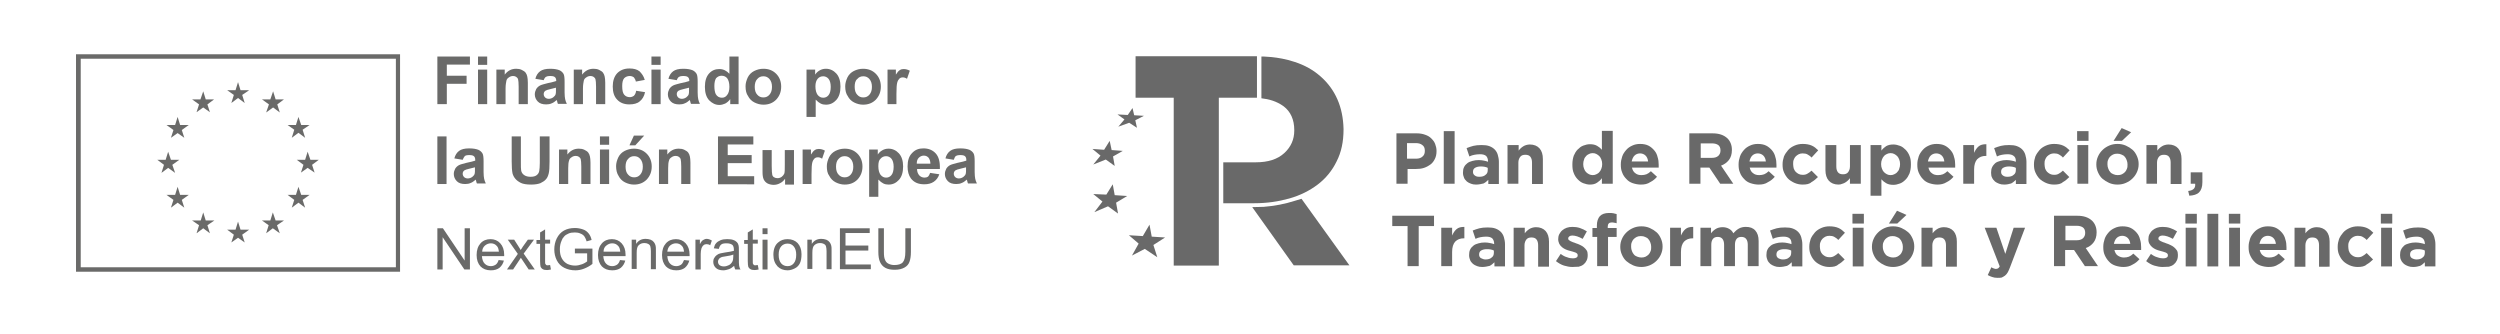 <?xml version="1.0" encoding="utf-8"?>
<!-- Generator: Adobe Illustrator 28.4.1, SVG Export Plug-In . SVG Version: 6.00 Build 0)  -->
<svg version="1.1" id="Capa_1" xmlns="http://www.w3.org/2000/svg" xmlns:xlink="http://www.w3.org/1999/xlink" x="0px" y="0px"
	 viewBox="0 0 898 120" style="enable-background:new 0 0 898 120;" xml:space="preserve">
<style type="text/css">
	.st0{fill:#696969;}
	.st1{fill:#6A6A69;}
</style>
<path class="st0" d="M501.6,47.9h7.4c1.1,0,2.1,0.2,2.9,0.5c0.9,0.3,1.6,0.7,2.2,1.3c0.6,0.6,1.1,1.2,1.4,2c0.3,0.8,0.5,1.6,0.5,2.5
	v0.1c0,1.1-0.2,2-0.6,2.8c-0.4,0.8-0.9,1.5-1.6,2c-0.7,0.5-1.4,0.9-2.3,1.2c-0.9,0.3-1.8,0.4-2.9,0.4h-3V66h-4V47.9z M508.7,57
	c1,0,1.8-0.3,2.3-0.8c0.6-0.5,0.8-1.2,0.8-2v-0.1c0-0.9-0.3-1.6-0.9-2c-0.6-0.5-1.4-0.7-2.4-0.7h-3.1V57H508.7z"/>
<path class="st0" d="M518.6,47.1h3.9V66h-3.9V47.1z"/>
<path class="st0" d="M530.2,66.3c-0.7,0-1.3-0.1-1.8-0.3c-0.6-0.2-1.1-0.5-1.5-0.8c-0.4-0.4-0.8-0.8-1-1.3c-0.2-0.5-0.4-1.1-0.4-1.8
	V62c0-0.8,0.1-1.4,0.4-2c0.3-0.6,0.7-1,1.2-1.4c0.5-0.4,1.1-0.6,1.8-0.8c0.7-0.2,1.4-0.3,2.3-0.3c0.7,0,1.3,0.1,1.8,0.2
	c0.5,0.1,1,0.2,1.5,0.4v-0.2c0-0.8-0.3-1.5-0.7-1.9c-0.5-0.4-1.2-0.6-2.2-0.6c-0.8,0-1.4,0.1-2,0.2c-0.6,0.1-1.2,0.3-1.8,0.6l-1-3
	c0.8-0.3,1.6-0.6,2.4-0.8c0.8-0.2,1.8-0.3,3-0.3c1.1,0,2,0.1,2.8,0.4c0.8,0.3,1.4,0.7,1.9,1.2c0.5,0.5,0.9,1.2,1.1,1.9
	c0.2,0.7,0.4,1.6,0.4,2.5v8h-3.8v-1.5c-0.5,0.5-1.1,1-1.7,1.3C532,66.1,531.2,66.3,530.2,66.3z M531.4,63.5c0.9,0,1.7-0.2,2.2-0.7
	c0.6-0.4,0.8-1,0.8-1.8v-0.7c-0.3-0.2-0.7-0.3-1.2-0.4c-0.4-0.1-0.9-0.1-1.4-0.1c-0.8,0-1.5,0.2-2,0.5c-0.5,0.3-0.7,0.8-0.7,1.4v0.1
	c0,0.5,0.2,0.9,0.6,1.2C530.2,63.4,530.7,63.5,531.4,63.5z"/>
<path class="st0" d="M541.6,52.1h3.9v2c0.2-0.3,0.5-0.6,0.7-0.8c0.3-0.3,0.6-0.5,0.9-0.7c0.3-0.2,0.7-0.4,1.1-0.5
	c0.4-0.1,0.8-0.2,1.3-0.2c1.5,0,2.7,0.5,3.5,1.4c0.8,0.9,1.2,2.2,1.2,3.8v9h-3.9v-7.7c0-0.9-0.2-1.6-0.6-2.1c-0.4-0.5-1-0.7-1.8-0.7
	c-0.8,0-1.4,0.2-1.8,0.7c-0.4,0.5-0.7,1.2-0.7,2.1V66h-3.9V52.1z"/>
<path class="st0" d="M571.1,66.3c-0.8,0-1.6-0.2-2.4-0.5c-0.8-0.3-1.4-0.8-2-1.4c-0.6-0.6-1.1-1.4-1.4-2.2c-0.4-0.9-0.5-1.9-0.5-3.1
	v-0.1c0-1.2,0.2-2.2,0.5-3.1c0.4-0.9,0.8-1.6,1.4-2.2c0.6-0.6,1.2-1.1,2-1.4c0.8-0.3,1.6-0.5,2.4-0.5c1.1,0,1.9,0.2,2.6,0.6
	c0.7,0.4,1.3,0.9,1.7,1.4v-6.8h3.9V66h-3.9v-2c-0.5,0.7-1.1,1.2-1.7,1.6C573,66.1,572.1,66.3,571.1,66.3z M572.1,62.9
	c0.5,0,0.9-0.1,1.3-0.3c0.4-0.2,0.8-0.4,1.1-0.8c0.3-0.3,0.5-0.7,0.7-1.2c0.2-0.5,0.3-1,0.3-1.6v-0.1c0-0.6-0.1-1.1-0.3-1.6
	c-0.2-0.5-0.4-0.9-0.7-1.2c-0.3-0.3-0.7-0.6-1.1-0.8c-0.4-0.2-0.8-0.3-1.3-0.3s-0.9,0.1-1.3,0.3c-0.4,0.2-0.8,0.4-1.1,0.8
	c-0.3,0.3-0.6,0.7-0.7,1.2c-0.2,0.5-0.3,1-0.3,1.6v0.1c0,0.6,0.1,1.1,0.3,1.6c0.2,0.5,0.4,0.9,0.7,1.2c0.3,0.3,0.7,0.6,1.1,0.8
	C571.2,62.8,571.7,62.9,572.1,62.9z"/>
<path class="st0" d="M589.4,66.3c-1,0-2-0.2-2.9-0.5c-0.9-0.3-1.7-0.8-2.3-1.5c-0.6-0.6-1.2-1.4-1.5-2.3c-0.4-0.9-0.5-1.8-0.5-2.9
	v-0.1c0-1,0.2-1.9,0.5-2.8c0.3-0.9,0.8-1.6,1.4-2.3c0.6-0.7,1.3-1.2,2.2-1.6c0.8-0.4,1.8-0.6,2.8-0.6c1.2,0,2.2,0.2,3,0.6
	c0.8,0.4,1.5,1,2.1,1.7c0.6,0.7,1,1.5,1.2,2.4c0.3,0.9,0.4,1.8,0.4,2.8c0,0.2,0,0.3,0,0.5c0,0.2,0,0.4,0,0.5h-9.6
	c0.2,0.9,0.6,1.6,1.2,2c0.6,0.5,1.3,0.7,2.2,0.7c0.7,0,1.2-0.1,1.8-0.3c0.5-0.2,1.1-0.6,1.6-1.1l2.2,2c-0.7,0.8-1.4,1.4-2.4,1.9
	C591.8,66.1,590.7,66.3,589.4,66.3z M592,58c-0.1-0.9-0.4-1.6-0.9-2.1c-0.5-0.5-1.2-0.8-2-0.8c-0.8,0-1.5,0.3-2,0.8
	c-0.5,0.5-0.8,1.2-1,2.1H592z"/>
<path class="st0" d="M606.9,47.9h8.3c2.3,0,4,0.6,5.3,1.8c1,1,1.6,2.4,1.6,4.1v0.1c0,1.5-0.4,2.7-1.1,3.6c-0.7,0.9-1.7,1.6-2.8,2
	l4.4,6.5h-4.7l-3.9-5.8h-0.1h-3.1V66h-4V47.9z M614.9,56.7c1,0,1.7-0.2,2.3-0.7c0.5-0.5,0.8-1.1,0.8-1.9v-0.1c0-0.9-0.3-1.5-0.8-1.9
	c-0.6-0.4-1.3-0.6-2.3-0.6h-4v5.2H614.9z"/>
<path class="st0" d="M631.7,66.3c-1,0-2-0.2-2.9-0.5c-0.9-0.3-1.7-0.8-2.3-1.5c-0.6-0.6-1.2-1.4-1.5-2.3c-0.4-0.9-0.5-1.8-0.5-2.9
	v-0.1c0-1,0.2-1.9,0.5-2.8c0.3-0.9,0.8-1.6,1.4-2.3c0.6-0.7,1.3-1.2,2.2-1.6c0.8-0.4,1.8-0.6,2.8-0.6c1.2,0,2.2,0.2,3,0.6
	c0.8,0.4,1.5,1,2.1,1.7c0.6,0.7,1,1.5,1.2,2.4c0.3,0.9,0.4,1.8,0.4,2.8c0,0.2,0,0.3,0,0.5c0,0.2,0,0.4,0,0.5h-9.6
	c0.2,0.9,0.6,1.6,1.2,2c0.6,0.5,1.3,0.7,2.2,0.7c0.7,0,1.2-0.1,1.8-0.3c0.5-0.2,1.1-0.6,1.6-1.1l2.2,2c-0.7,0.8-1.4,1.4-2.4,1.9
	C634.1,66.1,633,66.3,631.7,66.3z M634.3,58c-0.1-0.9-0.4-1.6-0.9-2.1c-0.5-0.5-1.2-0.8-2-0.8c-0.8,0-1.5,0.3-2,0.8
	c-0.5,0.5-0.8,1.2-1,2.1H634.3z"/>
<path class="st0" d="M647.5,66.3c-1,0-2-0.2-2.9-0.6c-0.9-0.4-1.7-0.9-2.3-1.5c-0.6-0.6-1.1-1.4-1.5-2.3c-0.4-0.9-0.5-1.8-0.5-2.8
	v-0.1c0-1,0.2-1.9,0.5-2.8c0.4-0.9,0.9-1.6,1.5-2.3c0.6-0.7,1.4-1.2,2.3-1.6c0.9-0.4,1.9-0.6,2.9-0.6c1.3,0,2.4,0.2,3.3,0.6
	c0.9,0.4,1.6,1,2.3,1.7l-2.4,2.6c-0.4-0.5-0.9-0.8-1.4-1.1c-0.5-0.3-1.1-0.4-1.8-0.4c-0.5,0-1,0.1-1.4,0.3c-0.4,0.2-0.8,0.5-1.1,0.8
	c-0.3,0.3-0.5,0.7-0.7,1.2c-0.2,0.5-0.2,0.9-0.2,1.5v0.1c0,0.5,0.1,1,0.2,1.5c0.2,0.5,0.4,0.9,0.7,1.2c0.3,0.3,0.7,0.6,1.1,0.8
	c0.4,0.2,0.9,0.3,1.4,0.3c0.7,0,1.2-0.1,1.7-0.4c0.5-0.3,1-0.6,1.5-1.1l2.3,2.3c-0.7,0.7-1.4,1.3-2.3,1.8
	C650,66.1,648.9,66.3,647.5,66.3z"/>
<path class="st0" d="M660.4,66.3c-1.5,0-2.7-0.5-3.5-1.4c-0.8-0.9-1.2-2.2-1.2-3.8v-9h3.9v7.7c0,0.9,0.2,1.6,0.6,2.1
	c0.4,0.5,1,0.7,1.8,0.7c0.8,0,1.4-0.2,1.8-0.7s0.7-1.2,0.7-2.1v-7.7h3.9V66h-3.9v-2c-0.2,0.3-0.5,0.6-0.7,0.8
	c-0.3,0.3-0.6,0.5-0.9,0.7c-0.3,0.2-0.7,0.4-1.1,0.5C661.3,66.2,660.9,66.3,660.4,66.3z"/>
<path class="st0" d="M671.9,52.1h3.9v2c0.5-0.7,1.1-1.2,1.7-1.6c0.7-0.4,1.5-0.6,2.6-0.6c0.8,0,1.6,0.2,2.4,0.5
	c0.8,0.3,1.4,0.8,2,1.4c0.6,0.6,1.1,1.4,1.4,2.2c0.4,0.9,0.5,1.9,0.5,3.1v0.1c0,1.2-0.2,2.2-0.5,3.1c-0.4,0.9-0.8,1.6-1.4,2.2
	c-0.6,0.6-1.2,1.1-2,1.4c-0.8,0.3-1.6,0.5-2.4,0.5c-1.1,0-1.9-0.2-2.6-0.6c-0.7-0.4-1.3-0.9-1.7-1.4v5.9h-3.9V52.1z M679.1,62.9
	c0.5,0,0.9-0.1,1.3-0.3c0.4-0.2,0.8-0.4,1.1-0.8c0.3-0.3,0.6-0.7,0.7-1.2c0.2-0.5,0.3-1,0.3-1.6v-0.1c0-0.6-0.1-1.1-0.3-1.6
	c-0.2-0.5-0.4-0.9-0.7-1.2c-0.3-0.3-0.7-0.6-1.1-0.8c-0.4-0.2-0.8-0.3-1.3-0.3c-0.5,0-0.9,0.1-1.3,0.3c-0.4,0.2-0.8,0.4-1.1,0.8
	c-0.3,0.3-0.5,0.7-0.7,1.2c-0.2,0.5-0.3,1-0.3,1.6v0.1c0,0.6,0.1,1.1,0.3,1.6c0.2,0.5,0.4,0.9,0.7,1.2s0.7,0.6,1.1,0.8
	C678.2,62.8,678.6,62.9,679.1,62.9z"/>
<path class="st0" d="M695.9,66.3c-1,0-2-0.2-2.9-0.5c-0.9-0.3-1.7-0.8-2.3-1.5c-0.6-0.6-1.1-1.4-1.5-2.3c-0.4-0.9-0.5-1.8-0.5-2.9
	v-0.1c0-1,0.2-1.9,0.5-2.8c0.3-0.9,0.8-1.6,1.4-2.3c0.6-0.7,1.3-1.2,2.2-1.6c0.8-0.4,1.8-0.6,2.8-0.6c1.2,0,2.2,0.2,3,0.6
	c0.8,0.4,1.5,1,2.1,1.7c0.6,0.7,1,1.5,1.2,2.4c0.3,0.9,0.4,1.8,0.4,2.8c0,0.2,0,0.3,0,0.5c0,0.2,0,0.4,0,0.5h-9.6
	c0.2,0.9,0.6,1.6,1.2,2c0.6,0.5,1.3,0.7,2.2,0.7c0.7,0,1.2-0.1,1.8-0.3c0.5-0.2,1.1-0.6,1.6-1.1l2.2,2c-0.7,0.8-1.4,1.4-2.4,1.9
	C698.2,66.1,697.1,66.3,695.9,66.3z M698.4,58c-0.1-0.9-0.4-1.6-0.9-2.1c-0.5-0.5-1.2-0.8-2-0.8c-0.8,0-1.5,0.3-2,0.8
	c-0.5,0.5-0.8,1.2-1,2.1H698.4z"/>
<path class="st0" d="M705.2,52.1h3.9v2.8c0.4-0.9,0.9-1.7,1.6-2.3c0.7-0.6,1.6-0.8,2.8-0.8V56h-0.2c-1.3,0-2.3,0.4-3.1,1.2
	c-0.7,0.8-1.1,2-1.1,3.7V66h-3.9V52.1z"/>
<path class="st0" d="M719.9,66.3c-0.7,0-1.3-0.1-1.8-0.3c-0.6-0.2-1.1-0.5-1.5-0.8c-0.4-0.4-0.8-0.8-1-1.3c-0.3-0.5-0.4-1.1-0.4-1.8
	V62c0-0.8,0.1-1.4,0.4-2c0.3-0.6,0.7-1,1.1-1.4c0.5-0.4,1.1-0.6,1.8-0.8c0.7-0.2,1.4-0.3,2.3-0.3c0.7,0,1.3,0.1,1.8,0.2
	c0.5,0.1,1,0.2,1.5,0.4v-0.2c0-0.8-0.2-1.5-0.8-1.9c-0.5-0.4-1.2-0.6-2.2-0.6c-0.8,0-1.4,0.1-2,0.2c-0.6,0.1-1.2,0.3-1.8,0.6l-1-3
	c0.8-0.3,1.6-0.6,2.4-0.8c0.8-0.2,1.8-0.3,3-0.3c1.1,0,2,0.1,2.8,0.4c0.8,0.3,1.4,0.7,1.9,1.2c0.5,0.5,0.9,1.2,1.1,1.9
	c0.2,0.7,0.4,1.6,0.4,2.5v8h-3.8v-1.5c-0.5,0.5-1.1,1-1.7,1.3C721.7,66.1,720.9,66.3,719.9,66.3z M721.1,63.5c0.9,0,1.7-0.2,2.2-0.7
	c0.6-0.4,0.8-1,0.8-1.8v-0.7c-0.3-0.2-0.7-0.3-1.2-0.4c-0.4-0.1-0.9-0.1-1.4-0.1c-0.8,0-1.5,0.2-2,0.5c-0.5,0.3-0.7,0.8-0.7,1.4v0.1
	c0,0.5,0.2,0.9,0.6,1.2C719.9,63.4,720.4,63.5,721.1,63.5z"/>
<path class="st0" d="M737.8,66.3c-1,0-2-0.2-2.9-0.6c-0.9-0.4-1.7-0.9-2.3-1.5c-0.6-0.6-1.1-1.4-1.5-2.3c-0.4-0.9-0.5-1.8-0.5-2.8
	v-0.1c0-1,0.2-1.9,0.5-2.8c0.4-0.9,0.9-1.6,1.5-2.3c0.6-0.7,1.4-1.2,2.3-1.6c0.9-0.4,1.9-0.6,2.9-0.6c1.3,0,2.4,0.2,3.3,0.6
	c0.9,0.4,1.6,1,2.3,1.7l-2.4,2.6c-0.4-0.5-0.9-0.8-1.4-1.1c-0.5-0.3-1.1-0.4-1.8-0.4c-0.5,0-1,0.1-1.4,0.3c-0.4,0.2-0.8,0.5-1.1,0.8
	c-0.3,0.3-0.5,0.7-0.7,1.2c-0.2,0.5-0.2,0.9-0.2,1.5v0.1c0,0.5,0.1,1,0.2,1.5c0.2,0.5,0.4,0.9,0.7,1.2c0.3,0.3,0.7,0.6,1.1,0.8
	c0.4,0.2,0.9,0.3,1.4,0.3c0.7,0,1.2-0.1,1.7-0.4c0.5-0.3,1-0.6,1.5-1.1l2.3,2.3c-0.7,0.7-1.4,1.3-2.3,1.8
	C740.3,66.1,739.2,66.3,737.8,66.3z"/>
<path class="st0" d="M746.1,47.1h4.1v3.5h-4.1V47.1z M746.2,52.1h3.9V66h-3.9V52.1z"/>
<path class="st0" d="M760.6,66.3c-1.1,0-2.1-0.2-3-0.6c-0.9-0.4-1.7-0.9-2.4-1.5c-0.7-0.6-1.2-1.4-1.6-2.3c-0.4-0.9-0.6-1.8-0.6-2.8
	v-0.1c0-1,0.2-1.9,0.6-2.8c0.4-0.9,0.9-1.6,1.6-2.3c0.7-0.7,1.5-1.2,2.4-1.6c0.9-0.4,1.9-0.6,3-0.6c1.1,0,2.1,0.2,3,0.6
	c0.9,0.4,1.7,0.9,2.4,1.5c0.7,0.6,1.2,1.4,1.6,2.3c0.4,0.9,0.6,1.8,0.6,2.8v0.1c0,1-0.2,1.9-0.6,2.8c-0.4,0.9-0.9,1.6-1.6,2.3
	c-0.7,0.7-1.5,1.2-2.4,1.6C762.7,66.1,761.7,66.3,760.6,66.3z M760.7,62.9c0.6,0,1.1-0.1,1.5-0.3c0.4-0.2,0.8-0.5,1.1-0.8
	c0.3-0.3,0.5-0.7,0.7-1.2c0.2-0.5,0.2-0.9,0.2-1.5v-0.1c0-0.5-0.1-1-0.3-1.5c-0.2-0.5-0.4-0.9-0.7-1.2c-0.3-0.4-0.7-0.6-1.2-0.8
	c-0.4-0.2-0.9-0.3-1.5-0.3c-0.6,0-1.1,0.1-1.5,0.3c-0.4,0.2-0.8,0.5-1.1,0.8c-0.3,0.3-0.5,0.7-0.7,1.2c-0.2,0.5-0.2,0.9-0.2,1.5v0.1
	c0,0.5,0.1,1,0.3,1.5c0.2,0.5,0.4,0.9,0.7,1.2c0.3,0.4,0.7,0.6,1.2,0.8C759.6,62.8,760.1,62.9,760.7,62.9z M762.1,46l3.4,1.5
	l-3.3,3.1h-3L762.1,46z"/>
<path class="st0" d="M771,52.1h3.9v2c0.2-0.3,0.5-0.6,0.7-0.8c0.3-0.3,0.6-0.5,0.9-0.7c0.3-0.2,0.7-0.4,1.1-0.5
	c0.4-0.1,0.8-0.2,1.3-0.2c1.5,0,2.7,0.5,3.5,1.4c0.8,0.9,1.2,2.2,1.2,3.8v9h-3.9v-7.7c0-0.9-0.2-1.6-0.6-2.1c-0.4-0.5-1-0.7-1.8-0.7
	c-0.8,0-1.4,0.2-1.8,0.7c-0.4,0.5-0.7,1.2-0.7,2.1V66H771V52.1z"/>
<path class="st0" d="M786,68.6c1.8-0.2,2.7-1,2.5-2.6h-1.6v-4.1h4.2v3.5c0,1.7-0.4,2.9-1.2,3.7c-0.8,0.8-2,1.1-3.5,1.2L786,68.6z"/>
<path class="st0" d="M505.6,81.2h-5.5v-3.7h15v3.7h-5.5v14.4h-4V81.2z"/>
<path class="st0" d="M517.7,81.8h3.9v2.8c0.4-0.9,0.9-1.7,1.6-2.3c0.7-0.6,1.6-0.8,2.8-0.8v4.1h-0.2c-1.3,0-2.3,0.4-3.1,1.2
	c-0.7,0.8-1.1,2-1.1,3.7v5.1h-3.9V81.8z"/>
<path class="st0" d="M532.4,95.9c-0.7,0-1.3-0.1-1.8-0.3c-0.6-0.2-1.1-0.5-1.5-0.8c-0.4-0.4-0.8-0.8-1-1.3c-0.2-0.5-0.4-1.1-0.4-1.8
	v-0.1c0-0.8,0.1-1.4,0.4-2c0.3-0.6,0.7-1,1.2-1.4c0.5-0.4,1.1-0.6,1.8-0.8c0.7-0.2,1.4-0.3,2.3-0.3c0.7,0,1.3,0.1,1.8,0.2
	c0.5,0.1,1,0.2,1.5,0.4v-0.2c0-0.8-0.3-1.5-0.7-1.9c-0.5-0.4-1.2-0.6-2.2-0.6c-0.8,0-1.4,0.1-2,0.2c-0.6,0.1-1.2,0.3-1.8,0.6l-1-3
	c0.8-0.3,1.6-0.6,2.4-0.8c0.8-0.2,1.8-0.3,3-0.3c1.1,0,2,0.1,2.8,0.4c0.8,0.3,1.4,0.7,1.9,1.2c0.5,0.5,0.9,1.2,1.1,1.9
	c0.2,0.7,0.4,1.6,0.4,2.5v8h-3.8v-1.5c-0.5,0.5-1.1,1-1.7,1.3C534.2,95.7,533.4,95.9,532.4,95.9z M533.6,93.2c0.9,0,1.7-0.2,2.2-0.7
	c0.6-0.4,0.8-1,0.8-1.8V90c-0.3-0.2-0.7-0.3-1.2-0.4c-0.4-0.1-0.9-0.1-1.4-0.1c-0.8,0-1.5,0.2-2,0.5c-0.5,0.3-0.7,0.8-0.7,1.4v0.1
	c0,0.5,0.2,0.9,0.6,1.2C532.5,93,533,93.2,533.6,93.2z"/>
<path class="st0" d="M543.8,81.8h3.9v2c0.2-0.3,0.5-0.6,0.7-0.8c0.3-0.3,0.6-0.5,0.9-0.7c0.3-0.2,0.7-0.4,1.1-0.5
	c0.4-0.1,0.8-0.2,1.3-0.2c1.5,0,2.7,0.5,3.5,1.4c0.8,0.9,1.2,2.2,1.2,3.8v9h-3.9v-7.7c0-0.9-0.2-1.6-0.6-2.1c-0.4-0.5-1-0.7-1.8-0.7
	c-0.8,0-1.4,0.2-1.8,0.7c-0.4,0.5-0.7,1.2-0.7,2.1v7.7h-3.9V81.8z"/>
<path class="st0" d="M564.8,95.9c-1,0-2-0.2-3-0.5c-1-0.3-2-0.9-2.9-1.6l1.7-2.6c0.8,0.6,1.5,1,2.3,1.2c0.7,0.3,1.5,0.4,2.1,0.4
	c0.6,0,1-0.1,1.3-0.3c0.3-0.2,0.4-0.4,0.4-0.8v-0.1c0-0.2-0.1-0.4-0.2-0.5c-0.2-0.2-0.4-0.3-0.6-0.4c-0.3-0.1-0.6-0.2-0.9-0.3
	c-0.3-0.1-0.7-0.2-1.1-0.3c-0.5-0.1-1-0.3-1.5-0.5c-0.5-0.2-0.9-0.5-1.3-0.8c-0.4-0.3-0.7-0.7-1-1.2c-0.2-0.5-0.4-1-0.4-1.7V86
	c0-0.7,0.1-1.3,0.4-1.9c0.3-0.5,0.6-1,1.1-1.4c0.5-0.4,1-0.7,1.6-0.9c0.6-0.2,1.3-0.3,2-0.3c0.9,0,1.8,0.1,2.7,0.4
	c0.9,0.3,1.7,0.7,2.5,1.2l-1.5,2.7c-0.7-0.4-1.4-0.7-2-0.9c-0.7-0.2-1.2-0.3-1.7-0.3c-0.5,0-0.8,0.1-1.1,0.3
	c-0.2,0.2-0.4,0.4-0.4,0.7v0.1c0,0.2,0.1,0.4,0.2,0.5c0.2,0.1,0.4,0.3,0.6,0.4c0.3,0.1,0.6,0.3,0.9,0.4c0.3,0.1,0.7,0.2,1.1,0.4
	c0.5,0.2,1,0.3,1.5,0.6c0.5,0.2,0.9,0.5,1.3,0.8c0.4,0.3,0.7,0.7,1,1.1c0.3,0.4,0.4,1,0.4,1.6v0.1c0,0.8-0.1,1.4-0.4,2
	c-0.3,0.6-0.6,1-1.1,1.4c-0.5,0.4-1,0.6-1.7,0.8C566.2,95.8,565.5,95.9,564.8,95.9z"/>
<path class="st0" d="M573.6,85.1h-1.6v-3.2h1.6V81c0-1.5,0.4-2.6,1.1-3.4c0.7-0.7,1.8-1.1,3.2-1.1c0.6,0,1.2,0,1.6,0.1
	c0.4,0.1,0.8,0.2,1.2,0.3v3.3c-0.3-0.1-0.6-0.2-0.9-0.2c-0.3-0.1-0.6-0.1-0.9-0.1c-0.9,0-1.4,0.5-1.4,1.5v0.5h3.2v3.2h-3.1v10.5
	h-3.9V85.1z"/>
<path class="st0" d="M589.6,95.9c-1.1,0-2.1-0.2-3-0.6c-0.9-0.4-1.7-0.9-2.4-1.5c-0.7-0.6-1.2-1.4-1.6-2.3c-0.4-0.9-0.6-1.8-0.6-2.8
	v-0.1c0-1,0.2-1.9,0.6-2.8c0.4-0.9,0.9-1.6,1.6-2.3c0.7-0.7,1.5-1.2,2.4-1.6c0.9-0.4,1.9-0.6,3-0.6c1.1,0,2.1,0.2,3,0.6
	c0.9,0.4,1.7,0.9,2.4,1.5c0.7,0.6,1.2,1.4,1.6,2.3c0.4,0.9,0.6,1.8,0.6,2.8v0.1c0,1-0.2,1.9-0.6,2.8c-0.4,0.9-0.9,1.6-1.6,2.3
	c-0.7,0.7-1.5,1.2-2.4,1.6C591.6,95.7,590.6,95.9,589.6,95.9z M589.6,92.5c0.6,0,1.1-0.1,1.5-0.3c0.4-0.2,0.8-0.5,1.1-0.8
	c0.3-0.3,0.5-0.7,0.7-1.2c0.2-0.5,0.2-0.9,0.2-1.5v-0.1c0-0.5-0.1-1-0.3-1.5c-0.2-0.5-0.4-0.9-0.7-1.2c-0.3-0.4-0.7-0.6-1.2-0.8
	c-0.4-0.2-0.9-0.3-1.5-0.3c-0.6,0-1.1,0.1-1.5,0.3c-0.4,0.2-0.8,0.5-1.1,0.8c-0.3,0.3-0.5,0.7-0.7,1.2c-0.2,0.5-0.2,0.9-0.2,1.5v0.1
	c0,0.5,0.1,1,0.3,1.5c0.2,0.5,0.4,0.9,0.7,1.2c0.3,0.4,0.7,0.6,1.2,0.8C588.6,92.4,589.1,92.5,589.6,92.5z"/>
<path class="st0" d="M599.9,81.8h3.9v2.8c0.4-0.9,0.9-1.7,1.6-2.3c0.7-0.6,1.6-0.8,2.8-0.8v4.1h-0.2c-1.3,0-2.3,0.4-3.1,1.2
	c-0.7,0.8-1.1,2-1.1,3.7v5.1h-3.9V81.8z"/>
<path class="st0" d="M610.7,81.8h3.9v2c0.2-0.3,0.5-0.6,0.7-0.8c0.3-0.3,0.6-0.5,0.9-0.7c0.3-0.2,0.7-0.4,1.1-0.5
	c0.4-0.1,0.9-0.2,1.4-0.2c0.9,0,1.7,0.2,2.4,0.6c0.7,0.4,1.2,0.9,1.5,1.6c0.6-0.7,1.3-1.3,2-1.7c0.7-0.4,1.6-0.6,2.5-0.6
	c1.5,0,2.6,0.4,3.4,1.3c0.8,0.9,1.2,2.1,1.2,3.8v9h-3.9v-7.7c0-0.9-0.2-1.6-0.6-2.1c-0.4-0.5-1-0.7-1.7-0.7c-0.7,0-1.3,0.2-1.7,0.7
	c-0.4,0.5-0.6,1.2-0.6,2.1v7.7h-3.9v-7.7c0-0.9-0.2-1.6-0.6-2.1c-0.4-0.5-1-0.7-1.7-0.7c-0.7,0-1.3,0.2-1.7,0.7
	c-0.4,0.5-0.6,1.2-0.6,2.1v7.7h-3.9V81.8z"/>
<path class="st0" d="M639.2,95.9c-0.7,0-1.3-0.1-1.8-0.3c-0.6-0.2-1.1-0.5-1.5-0.8c-0.4-0.4-0.8-0.8-1-1.3c-0.2-0.5-0.4-1.1-0.4-1.8
	v-0.1c0-0.8,0.1-1.4,0.4-2c0.3-0.6,0.7-1,1.2-1.4c0.5-0.4,1.1-0.6,1.8-0.8c0.7-0.2,1.4-0.3,2.3-0.3c0.7,0,1.3,0.1,1.8,0.2
	c0.5,0.1,1,0.2,1.5,0.4v-0.2c0-0.8-0.2-1.5-0.7-1.9c-0.5-0.4-1.2-0.6-2.2-0.6c-0.8,0-1.4,0.1-2,0.2c-0.6,0.1-1.2,0.3-1.8,0.6l-1-3
	c0.8-0.3,1.6-0.6,2.4-0.8c0.8-0.2,1.8-0.3,3-0.3c1.1,0,2,0.1,2.8,0.4c0.8,0.3,1.4,0.7,1.9,1.2c0.5,0.5,0.9,1.2,1.1,1.9
	c0.2,0.7,0.4,1.6,0.4,2.5v8h-3.8v-1.5c-0.5,0.5-1.1,1-1.7,1.3C641,95.7,640.2,95.9,639.2,95.9z M640.4,93.2c0.9,0,1.7-0.2,2.2-0.7
	c0.6-0.4,0.8-1,0.8-1.8V90c-0.3-0.2-0.7-0.3-1.2-0.4c-0.4-0.1-0.9-0.1-1.4-0.1c-0.8,0-1.5,0.2-2,0.5c-0.5,0.3-0.7,0.8-0.7,1.4v0.1
	c0,0.5,0.2,0.9,0.6,1.2C639.2,93,639.8,93.2,640.4,93.2z"/>
<path class="st0" d="M657.1,95.9c-1,0-2-0.2-2.9-0.6c-0.9-0.4-1.7-0.9-2.3-1.5c-0.6-0.6-1.1-1.4-1.5-2.3c-0.4-0.9-0.5-1.8-0.5-2.8
	v-0.1c0-1,0.2-1.9,0.5-2.8c0.4-0.9,0.9-1.6,1.5-2.3c0.6-0.7,1.4-1.2,2.3-1.6c0.9-0.4,1.9-0.6,2.9-0.6c1.3,0,2.4,0.2,3.3,0.6
	c0.9,0.4,1.6,1,2.3,1.7l-2.4,2.6c-0.4-0.5-0.9-0.8-1.4-1.1c-0.5-0.3-1.1-0.4-1.8-0.4c-0.5,0-1,0.1-1.4,0.3c-0.4,0.2-0.8,0.5-1.1,0.8
	c-0.3,0.3-0.5,0.7-0.7,1.2c-0.2,0.5-0.2,0.9-0.2,1.5v0.1c0,0.5,0.1,1,0.2,1.5c0.2,0.5,0.4,0.9,0.7,1.2c0.3,0.3,0.7,0.6,1.1,0.8
	c0.4,0.2,0.9,0.3,1.4,0.3c0.7,0,1.2-0.1,1.7-0.4c0.5-0.3,1-0.6,1.5-1.1l2.3,2.3c-0.7,0.7-1.4,1.3-2.3,1.8
	C659.6,95.7,658.5,95.9,657.1,95.9z"/>
<path class="st0" d="M665.4,76.8h4.1v3.5h-4.1V76.8z M665.5,81.8h3.9v13.9h-3.9V81.8z"/>
<path class="st0" d="M680,95.9c-1.1,0-2.1-0.2-3-0.6c-0.9-0.4-1.7-0.9-2.4-1.5c-0.7-0.6-1.2-1.4-1.6-2.3c-0.4-0.9-0.6-1.8-0.6-2.8
	v-0.1c0-1,0.2-1.9,0.6-2.8c0.4-0.9,0.9-1.6,1.6-2.3c0.7-0.7,1.5-1.2,2.4-1.6c0.9-0.4,1.9-0.6,3-0.6c1.1,0,2.1,0.2,3,0.6
	c0.9,0.4,1.7,0.9,2.4,1.5c0.7,0.6,1.2,1.4,1.6,2.3c0.4,0.9,0.6,1.8,0.6,2.8v0.1c0,1-0.2,1.9-0.6,2.8c-0.4,0.9-0.9,1.6-1.6,2.3
	c-0.7,0.7-1.5,1.2-2.4,1.6C682,95.7,681,95.9,680,95.9z M680,92.5c0.6,0,1.1-0.1,1.5-0.3c0.4-0.2,0.8-0.5,1.1-0.8
	c0.3-0.3,0.5-0.7,0.7-1.2c0.2-0.5,0.2-0.9,0.2-1.5v-0.1c0-0.5-0.1-1-0.3-1.5c-0.2-0.5-0.4-0.9-0.7-1.2c-0.3-0.4-0.7-0.6-1.2-0.8
	c-0.4-0.2-0.9-0.3-1.5-0.3c-0.6,0-1.1,0.1-1.5,0.3c-0.4,0.2-0.8,0.5-1.1,0.8c-0.3,0.3-0.5,0.7-0.7,1.2c-0.2,0.5-0.2,0.9-0.2,1.5v0.1
	c0,0.5,0.1,1,0.3,1.5c0.2,0.5,0.4,0.9,0.7,1.2c0.3,0.4,0.7,0.6,1.2,0.8C679,92.4,679.5,92.5,680,92.5z M681.4,75.7l3.4,1.5l-3.3,3.1
	h-3L681.4,75.7z"/>
<path class="st0" d="M690.3,81.8h3.9v2c0.2-0.3,0.5-0.6,0.7-0.8c0.3-0.3,0.6-0.5,0.9-0.7c0.3-0.2,0.7-0.4,1.1-0.5
	c0.4-0.1,0.8-0.2,1.3-0.2c1.5,0,2.7,0.5,3.5,1.4s1.2,2.2,1.2,3.8v9h-3.9v-7.7c0-0.9-0.2-1.6-0.6-2.1c-0.4-0.5-1-0.7-1.8-0.7
	c-0.8,0-1.4,0.2-1.8,0.7c-0.4,0.5-0.7,1.2-0.7,2.1v7.7h-3.9V81.8z"/>
<path class="st0" d="M717.5,99.8c-0.7,0-1.4-0.1-1.9-0.3c-0.6-0.2-1.1-0.4-1.6-0.7l1.3-2.8c0.3,0.2,0.5,0.3,0.8,0.4
	c0.3,0.1,0.6,0.2,0.8,0.2c0.3,0,0.6-0.1,0.8-0.2c0.2-0.1,0.4-0.4,0.6-0.7l-5.4-13.9h4.2l3.2,9.4l3-9.4h4.1L722,96
	c-0.3,0.7-0.5,1.3-0.8,1.8c-0.3,0.5-0.6,0.9-1,1.2c-0.4,0.3-0.8,0.5-1.2,0.7C718.6,99.8,718.1,99.8,717.5,99.8z"/>
<path class="st0" d="M737.9,77.5h8.3c2.3,0,4,0.6,5.3,1.8c1,1,1.6,2.4,1.6,4.1v0.1c0,1.5-0.4,2.7-1.1,3.6c-0.7,0.9-1.6,1.6-2.8,2
	l4.4,6.5h-4.7l-3.9-5.8h-0.1h-3.1v5.8h-4V77.5z M745.9,86.3c1,0,1.7-0.2,2.3-0.7c0.5-0.5,0.8-1.1,0.8-1.9v-0.1
	c0-0.9-0.3-1.5-0.8-1.9c-0.6-0.4-1.3-0.6-2.3-0.6h-4v5.2H745.9z"/>
<path class="st0" d="M762.7,95.9c-1,0-2-0.2-2.9-0.5c-0.9-0.3-1.7-0.8-2.3-1.5c-0.6-0.6-1.1-1.4-1.5-2.3c-0.4-0.9-0.5-1.8-0.5-2.9
	v-0.1c0-1,0.2-1.9,0.5-2.8c0.3-0.9,0.8-1.6,1.4-2.3c0.6-0.7,1.3-1.2,2.2-1.6c0.8-0.4,1.8-0.6,2.8-0.6c1.2,0,2.2,0.2,3,0.6
	c0.8,0.4,1.5,1,2.1,1.7c0.6,0.7,1,1.5,1.2,2.4c0.3,0.9,0.4,1.8,0.4,2.8c0,0.2,0,0.3,0,0.5c0,0.2,0,0.4,0,0.5h-9.6
	c0.2,0.9,0.6,1.6,1.2,2s1.3,0.7,2.2,0.7c0.7,0,1.2-0.1,1.8-0.3c0.5-0.2,1.1-0.6,1.6-1.1l2.2,2c-0.7,0.8-1.4,1.4-2.4,1.9
	C765,95.7,763.9,95.9,762.7,95.9z M765.2,87.6c-0.1-0.9-0.4-1.6-0.9-2.1c-0.5-0.5-1.2-0.8-2-0.8c-0.8,0-1.5,0.3-2,0.8
	c-0.5,0.5-0.8,1.2-1,2.1H765.2z"/>
<path class="st0" d="M776.8,95.9c-1,0-2-0.2-3-0.5c-1-0.3-2-0.9-2.9-1.6l1.7-2.6c0.8,0.6,1.5,1,2.3,1.2c0.8,0.3,1.5,0.4,2.1,0.4
	c0.6,0,1-0.1,1.3-0.3c0.3-0.2,0.4-0.4,0.4-0.8v-0.1c0-0.2-0.1-0.4-0.2-0.5c-0.2-0.2-0.4-0.3-0.6-0.4c-0.3-0.1-0.6-0.2-0.9-0.3
	c-0.3-0.1-0.7-0.2-1.1-0.3c-0.5-0.1-1-0.3-1.5-0.5c-0.5-0.2-0.9-0.5-1.3-0.8c-0.4-0.3-0.7-0.7-1-1.2c-0.3-0.5-0.4-1-0.4-1.7V86
	c0-0.7,0.1-1.3,0.4-1.9c0.3-0.5,0.6-1,1.1-1.4c0.5-0.4,1-0.7,1.6-0.9c0.6-0.2,1.3-0.3,2-0.3c0.9,0,1.8,0.1,2.7,0.4
	c0.9,0.3,1.7,0.7,2.5,1.2l-1.5,2.7c-0.7-0.4-1.4-0.7-2-0.9c-0.7-0.2-1.2-0.3-1.7-0.3c-0.5,0-0.8,0.1-1.1,0.3
	c-0.2,0.2-0.4,0.4-0.4,0.7v0.1c0,0.2,0.1,0.4,0.2,0.5c0.2,0.1,0.4,0.3,0.6,0.4c0.3,0.1,0.6,0.3,0.9,0.4s0.7,0.2,1.1,0.4
	c0.5,0.2,1,0.3,1.5,0.6c0.5,0.2,0.9,0.5,1.3,0.8c0.4,0.3,0.7,0.7,1,1.1c0.3,0.4,0.4,1,0.4,1.6v0.1c0,0.8-0.1,1.4-0.4,2
	c-0.3,0.6-0.6,1-1.1,1.4c-0.5,0.4-1,0.6-1.7,0.8C778.3,95.8,777.6,95.9,776.8,95.9z"/>
<path class="st0" d="M785,76.8h4.1v3.5H785V76.8z M785.1,81.8h3.9v13.9h-3.9V81.8z"/>
<path class="st0" d="M792.9,76.8h3.9v18.9h-3.9V76.8z"/>
<path class="st0" d="M800.6,76.8h4.1v3.5h-4.1V76.8z M800.7,81.8h3.9v13.9h-3.9V81.8z"/>
<path class="st0" d="M814.9,95.9c-1,0-2-0.2-2.9-0.5c-0.9-0.3-1.7-0.8-2.3-1.5c-0.6-0.6-1.1-1.4-1.5-2.3c-0.4-0.9-0.5-1.8-0.5-2.9
	v-0.1c0-1,0.2-1.9,0.5-2.8c0.3-0.9,0.8-1.6,1.4-2.3c0.6-0.7,1.3-1.2,2.2-1.6c0.8-0.4,1.8-0.6,2.8-0.6c1.2,0,2.2,0.2,3,0.6
	c0.8,0.4,1.5,1,2.1,1.7c0.6,0.7,1,1.5,1.2,2.4c0.3,0.9,0.4,1.8,0.4,2.8c0,0.2,0,0.3,0,0.5c0,0.2,0,0.4,0,0.5h-9.6
	c0.2,0.9,0.6,1.6,1.2,2c0.6,0.5,1.3,0.7,2.2,0.7c0.7,0,1.2-0.1,1.8-0.3c0.5-0.2,1.1-0.6,1.6-1.1l2.2,2c-0.7,0.8-1.4,1.4-2.4,1.9
	C817.3,95.7,816.2,95.9,814.9,95.9z M817.5,87.6c-0.1-0.9-0.4-1.6-0.9-2.1c-0.5-0.5-1.2-0.8-2-0.8s-1.5,0.3-2,0.8
	c-0.5,0.5-0.8,1.2-1,2.1H817.5z"/>
<path class="st0" d="M824.2,81.8h3.9v2c0.2-0.3,0.5-0.6,0.7-0.8c0.3-0.3,0.6-0.5,0.9-0.7c0.3-0.2,0.7-0.4,1.1-0.5
	c0.4-0.1,0.8-0.2,1.3-0.2c1.5,0,2.7,0.5,3.5,1.4c0.8,0.9,1.2,2.2,1.2,3.8v9H833v-7.7c0-0.9-0.2-1.6-0.6-2.1c-0.4-0.5-1-0.7-1.8-0.7
	c-0.8,0-1.4,0.2-1.8,0.7c-0.4,0.5-0.7,1.2-0.7,2.1v7.7h-3.9V81.8z"/>
<path class="st0" d="M846.9,95.9c-1,0-2-0.2-2.9-0.6c-0.9-0.4-1.7-0.9-2.3-1.5c-0.6-0.6-1.1-1.4-1.5-2.3c-0.4-0.9-0.5-1.8-0.5-2.8
	v-0.1c0-1,0.2-1.9,0.5-2.8c0.4-0.9,0.9-1.6,1.5-2.3c0.6-0.7,1.4-1.2,2.3-1.6c0.9-0.4,1.9-0.6,2.9-0.6c1.3,0,2.4,0.2,3.3,0.6
	c0.9,0.4,1.6,1,2.3,1.7l-2.4,2.6c-0.4-0.5-0.9-0.8-1.4-1.1c-0.5-0.3-1.1-0.4-1.8-0.4c-0.5,0-1,0.1-1.4,0.3c-0.4,0.2-0.8,0.5-1.1,0.8
	c-0.3,0.3-0.5,0.7-0.7,1.2c-0.2,0.5-0.2,0.9-0.2,1.5v0.1c0,0.5,0.1,1,0.2,1.5c0.2,0.5,0.4,0.9,0.7,1.2c0.3,0.3,0.7,0.6,1.1,0.8
	c0.4,0.2,0.9,0.3,1.4,0.3c0.7,0,1.2-0.1,1.7-0.4c0.5-0.3,1-0.6,1.5-1.1l2.3,2.3c-0.7,0.7-1.4,1.3-2.3,1.8
	C849.4,95.7,848.2,95.9,846.9,95.9z"/>
<path class="st0" d="M855.2,76.8h4.1v3.5h-4.1V76.8z M855.3,81.8h3.9v13.9h-3.9V81.8z"/>
<path class="st0" d="M866.8,95.9c-0.7,0-1.3-0.1-1.8-0.3c-0.6-0.2-1.1-0.5-1.5-0.8c-0.4-0.4-0.8-0.8-1-1.3c-0.3-0.5-0.4-1.1-0.4-1.8
	v-0.1c0-0.8,0.1-1.4,0.4-2c0.3-0.6,0.7-1,1.1-1.4c0.5-0.4,1.1-0.6,1.8-0.8c0.7-0.2,1.4-0.3,2.3-0.3c0.7,0,1.3,0.1,1.8,0.2
	c0.5,0.1,1,0.2,1.5,0.4v-0.2c0-0.8-0.3-1.5-0.8-1.9c-0.5-0.4-1.2-0.6-2.2-0.6c-0.8,0-1.4,0.1-2,0.2c-0.6,0.1-1.2,0.3-1.8,0.6l-1-3
	c0.8-0.3,1.6-0.6,2.4-0.8c0.8-0.2,1.8-0.3,3-0.3c1.1,0,2,0.1,2.8,0.4c0.8,0.3,1.4,0.7,1.9,1.2c0.5,0.5,0.9,1.2,1.1,1.9
	c0.2,0.7,0.4,1.6,0.4,2.5v8H871v-1.5c-0.5,0.5-1.1,1-1.7,1.3C868.6,95.7,867.8,95.9,866.8,95.9z M868,93.2c0.9,0,1.7-0.2,2.2-0.7
	c0.6-0.4,0.8-1,0.8-1.8V90c-0.3-0.2-0.7-0.3-1.2-0.4c-0.4-0.1-0.9-0.1-1.4-0.1c-0.8,0-1.5,0.2-2,0.5c-0.5,0.3-0.7,0.8-0.7,1.4v0.1
	c0,0.5,0.2,0.9,0.6,1.2C866.8,93,867.4,93.2,868,93.2z"/>
<g>
	<polygon class="st0" points="451.5,20.2 451.5,35.1 437.8,35.1 437.8,95.4 421.6,95.4 421.6,35.1 407.9,35.1 407.9,20.2 	"/>
	<path class="st0" d="M467.5,71.4l-2.3,0.7c-3.7,1.2-7.5,1.9-11.3,2.2l-4.1,0.1l14.9,20.9h20L467.5,71.4z"/>
	<polygon class="st0" points="418.5,85.3 413.7,85 412.9,80.7 410.5,84.8 405.5,84.5 409,87.5 406.6,91.8 411.2,89.4 415.7,92.4 
		414.3,88 	"/>
	<polygon class="st0" points="404.9,70.4 400.4,70.1 399.7,66.2 397.4,69.9 392.7,69.7 396,72.4 393.1,76.2 398,74.1 401.6,76.7 
		400.9,72.8 	"/>
	<polygon class="st0" points="403.3,54.2 399.3,53.9 398.6,50.6 396.6,53.8 392.4,53.5 395.3,55.9 392.7,59.1 397.2,57.3 
		400.4,59.6 399.8,56.2 	"/>
	<polygon class="st0" points="410.9,41.6 407.4,41.4 406.8,38.8 405.1,41.3 401.4,41.1 403.9,42.9 401.7,45.5 405.6,44.1 
		408.4,45.9 407.8,43.2 	"/>
	<path class="st0" d="M480.4,35.7c-1.4-3.2-3.4-5.9-6-8.2c-2.6-2.3-5.7-4.1-9.5-5.3c-6-2-11.8-1.9-11.8-1.9c0,5,0,9.9,0,15
		c2.6,0.3,5.4,1,8,2.9c2.5,1.9,3.8,4.8,3.8,8.5v0.2c0,3.2-1.2,5.9-3.6,8.1c-2.4,2.2-5.8,3.3-10.2,3.3l-11.7,0c0,4.9,0,9.8,0,14.7
		h11.2c4.4,0,8.6-0.6,12.5-1.7c3.9-1.1,7.3-2.8,10.2-5c2.9-2.2,5.2-5,6.8-8.3c1.7-3.3,2.5-7.1,2.5-11.5v-0.2
		C482.5,42.4,481.8,38.9,480.4,35.7z"/>
</g>
<g>
	<g>
		<path class="st1" d="M143.7,97.6H27.3V19.5h116.4V97.6z M29,96h113.2V21.1H29V96z"/>
	</g>
</g>
<g>
	<path class="st1" d="M157.1,37.4V20.3h11.7v2.9h-8.3v4h7.1v2.9h-7.1v7.3H157.1z"/>
	<path class="st1" d="M171.7,23.3v-3h3.3v3H171.7z M171.7,37.4V25h3.3v12.4H171.7z"/>
	<path class="st1" d="M189.6,37.4h-3.3v-6.3c0-1.3-0.1-2.2-0.2-2.6c-0.1-0.4-0.4-0.7-0.7-0.9c-0.3-0.2-0.7-0.3-1.1-0.3
		c-0.6,0-1.1,0.2-1.5,0.5c-0.5,0.3-0.8,0.7-0.9,1.2s-0.3,1.5-0.3,2.8v5.6h-3.3V25h3v1.8c1.1-1.4,2.4-2.1,4.1-2.1
		c0.7,0,1.4,0.1,2,0.4c0.6,0.3,1.1,0.6,1.4,1c0.3,0.4,0.5,0.9,0.6,1.4c0.1,0.5,0.2,1.2,0.2,2.2V37.4z"/>
	<path class="st1" d="M195.3,28.8l-3-0.5c0.3-1.2,0.9-2.1,1.7-2.7c0.8-0.6,2-0.9,3.6-0.9c1.5,0,2.5,0.2,3.3,0.5
		c0.7,0.3,1.2,0.8,1.5,1.3c0.3,0.5,0.4,1.5,0.4,2.9l0,3.8c0,1.1,0.1,1.9,0.2,2.4c0.1,0.5,0.3,1.1,0.6,1.7h-3.2
		c-0.1-0.2-0.2-0.5-0.3-1c-0.1-0.2-0.1-0.3-0.1-0.4c-0.6,0.5-1.2,1-1.8,1.2c-0.6,0.3-1.3,0.4-2,0.4c-1.3,0-2.3-0.3-3-1
		c-0.7-0.7-1.1-1.6-1.1-2.6c0-0.7,0.2-1.3,0.5-1.9c0.3-0.5,0.8-1,1.4-1.3c0.6-0.3,1.5-0.5,2.6-0.8c1.5-0.3,2.6-0.6,3.2-0.8V29
		c0-0.6-0.2-1.1-0.5-1.3c-0.3-0.3-0.9-0.4-1.8-0.4c-0.6,0-1,0.1-1.4,0.3C195.8,27.8,195.5,28.2,195.3,28.8z M199.7,31.5
		c-0.4,0.1-1.1,0.3-2,0.5c-0.9,0.2-1.5,0.4-1.8,0.6c-0.4,0.3-0.6,0.7-0.6,1.2c0,0.5,0.2,0.9,0.5,1.2c0.3,0.3,0.8,0.5,1.3,0.5
		c0.6,0,1.2-0.2,1.7-0.6c0.4-0.3,0.7-0.7,0.8-1.1c0.1-0.3,0.1-0.8,0.1-1.6V31.5z"/>
	<path class="st1" d="M217.4,37.4h-3.3v-6.3c0-1.3-0.1-2.2-0.2-2.6c-0.1-0.4-0.4-0.7-0.7-0.9c-0.3-0.2-0.7-0.3-1.1-0.3
		c-0.6,0-1.1,0.2-1.5,0.5c-0.5,0.3-0.8,0.7-0.9,1.2s-0.3,1.5-0.3,2.8v5.6h-3.3V25h3v1.8c1.1-1.4,2.4-2.1,4.1-2.1
		c0.7,0,1.4,0.1,2,0.4c0.6,0.3,1.1,0.6,1.4,1c0.3,0.4,0.5,0.9,0.6,1.4c0.1,0.5,0.2,1.2,0.2,2.2V37.4z"/>
	<path class="st1" d="M231.6,28.7l-3.2,0.6c-0.1-0.6-0.4-1.1-0.7-1.5c-0.4-0.3-0.9-0.5-1.5-0.5c-0.8,0-1.5,0.3-2,0.8
		c-0.5,0.6-0.7,1.5-0.7,2.8c0,1.5,0.2,2.5,0.7,3.1c0.5,0.6,1.2,0.9,2,0.9c0.6,0,1.1-0.2,1.5-0.5c0.4-0.4,0.7-1,0.8-1.8l3.2,0.5
		c-0.3,1.5-1,2.6-1.9,3.3c-0.9,0.8-2.2,1.1-3.8,1.1c-1.8,0-3.3-0.6-4.3-1.7c-1.1-1.1-1.6-2.7-1.6-4.7c0-2,0.5-3.6,1.6-4.8
		c1.1-1.1,2.5-1.7,4.4-1.7c1.5,0,2.7,0.3,3.6,1C230.5,26.4,231.2,27.3,231.6,28.7z"/>
	<path class="st1" d="M234,23.3v-3h3.3v3H234z M234,37.4V25h3.3v12.4H234z"/>
	<path class="st1" d="M243.1,28.8l-3-0.5c0.3-1.2,0.9-2.1,1.7-2.7c0.8-0.6,2-0.9,3.6-0.9c1.5,0,2.5,0.2,3.3,0.5
		c0.7,0.3,1.2,0.8,1.5,1.3c0.3,0.5,0.4,1.5,0.4,2.9l0,3.8c0,1.1,0.1,1.9,0.2,2.4c0.1,0.5,0.3,1.1,0.6,1.7h-3.2
		c-0.1-0.2-0.2-0.5-0.3-1c-0.1-0.2-0.1-0.3-0.1-0.4c-0.6,0.5-1.2,1-1.8,1.2c-0.6,0.3-1.3,0.4-2,0.4c-1.3,0-2.3-0.3-3-1
		c-0.7-0.7-1.1-1.6-1.1-2.6c0-0.7,0.2-1.3,0.5-1.9c0.3-0.5,0.8-1,1.4-1.3c0.6-0.3,1.5-0.5,2.6-0.8c1.5-0.3,2.6-0.6,3.2-0.8V29
		c0-0.6-0.2-1.1-0.5-1.3c-0.3-0.3-0.9-0.4-1.8-0.4c-0.6,0-1,0.1-1.4,0.3C243.6,27.8,243.3,28.2,243.1,28.8z M247.5,31.5
		c-0.4,0.1-1.1,0.3-2,0.5c-0.9,0.2-1.5,0.4-1.8,0.6c-0.4,0.3-0.6,0.7-0.6,1.2c0,0.5,0.2,0.9,0.5,1.2c0.3,0.3,0.8,0.5,1.3,0.5
		c0.6,0,1.2-0.2,1.7-0.6c0.4-0.3,0.7-0.7,0.8-1.1c0.1-0.3,0.1-0.8,0.1-1.6V31.5z"/>
	<path class="st1" d="M265.3,37.4h-3v-1.8c-0.5,0.7-1.1,1.2-1.8,1.6c-0.7,0.3-1.4,0.5-2.1,0.5c-1.4,0-2.6-0.6-3.7-1.7
		c-1-1.1-1.5-2.7-1.5-4.8c0-2.1,0.5-3.7,1.5-4.8c1-1.1,2.2-1.6,3.7-1.6c1.4,0,2.6,0.6,3.6,1.7v-6.2h3.3V37.4z M256.6,30.9
		c0,1.3,0.2,2.3,0.5,2.9c0.5,0.9,1.3,1.3,2.2,1.3c0.8,0,1.4-0.3,1.9-1c0.5-0.6,0.8-1.6,0.8-2.9c0-1.4-0.3-2.4-0.8-3.1
		c-0.5-0.6-1.2-0.9-2-0.9c-0.8,0-1.4,0.3-2,0.9C256.8,28.8,256.6,29.7,256.6,30.9z"/>
	<path class="st1" d="M267.8,31c0-1.1,0.3-2.1,0.8-3.2c0.5-1,1.3-1.8,2.3-2.3c1-0.5,2.1-0.8,3.3-0.8c1.9,0,3.4,0.6,4.6,1.8
		c1.2,1.2,1.8,2.8,1.8,4.6c0,1.9-0.6,3.4-1.8,4.7c-1.2,1.2-2.7,1.8-4.6,1.8c-1.1,0-2.2-0.3-3.2-0.8c-1-0.5-1.8-1.3-2.3-2.3
		C268.1,33.7,267.8,32.5,267.8,31z M271.1,31.2c0,1.2,0.3,2.2,0.9,2.8c0.6,0.7,1.3,1,2.2,1c0.9,0,1.6-0.3,2.2-1
		c0.6-0.7,0.9-1.6,0.9-2.8c0-1.2-0.3-2.1-0.9-2.8c-0.6-0.7-1.3-1-2.2-1c-0.9,0-1.6,0.3-2.2,1C271.4,29,271.1,30,271.1,31.2z"/>
	<path class="st1" d="M289.7,25h3.1v1.8c0.4-0.6,0.9-1.1,1.6-1.5c0.7-0.4,1.4-0.6,2.3-0.6c1.4,0,2.7,0.6,3.7,1.7
		c1,1.1,1.5,2.7,1.5,4.7c0,2.1-0.5,3.7-1.5,4.8c-1,1.1-2.2,1.7-3.7,1.7c-0.7,0-1.3-0.1-1.9-0.4c-0.6-0.3-1.1-0.7-1.8-1.4v6.2h-3.3
		V25z M292.9,31c0,1.4,0.3,2.4,0.8,3.1c0.6,0.7,1.2,1,2,1c0.8,0,1.4-0.3,1.9-0.9c0.5-0.6,0.8-1.6,0.8-3c0-1.3-0.3-2.3-0.8-2.9
		c-0.5-0.6-1.2-0.9-1.9-0.9c-0.8,0-1.5,0.3-2,0.9C293.2,28.9,292.9,29.8,292.9,31z"/>
	<path class="st1" d="M303.6,31c0-1.1,0.3-2.1,0.8-3.2c0.5-1,1.3-1.8,2.3-2.3c1-0.5,2.1-0.8,3.3-0.8c1.9,0,3.4,0.6,4.6,1.8
		c1.2,1.2,1.8,2.8,1.8,4.6c0,1.9-0.6,3.4-1.8,4.7c-1.2,1.2-2.7,1.8-4.6,1.8c-1.1,0-2.2-0.3-3.2-0.8c-1-0.5-1.8-1.3-2.3-2.3
		C303.9,33.7,303.6,32.5,303.6,31z M307,31.2c0,1.2,0.3,2.2,0.9,2.8c0.6,0.7,1.3,1,2.2,1c0.9,0,1.6-0.3,2.2-1
		c0.6-0.7,0.9-1.6,0.9-2.8c0-1.2-0.3-2.1-0.9-2.8c-0.6-0.7-1.3-1-2.2-1c-0.9,0-1.6,0.3-2.2,1C307.2,29,307,30,307,31.2z"/>
	<path class="st1" d="M322.1,37.4h-3.3V25h3v1.8c0.5-0.8,1-1.4,1.4-1.6c0.4-0.3,0.9-0.4,1.4-0.4c0.7,0,1.5,0.2,2.2,0.6l-1,2.9
		c-0.6-0.4-1.1-0.5-1.5-0.5c-0.5,0-0.8,0.1-1.2,0.4c-0.3,0.3-0.6,0.7-0.8,1.4c-0.2,0.7-0.3,2-0.3,4.2V37.4z"/>
	<path class="st1" d="M157.1,66.1V49h3.3v17.1H157.1z"/>
	<path class="st1" d="M166.2,57.4l-3-0.5c0.3-1.2,0.9-2.1,1.7-2.7c0.8-0.6,2-0.9,3.6-0.9c1.5,0,2.5,0.2,3.3,0.5
		c0.7,0.3,1.2,0.8,1.5,1.3c0.3,0.5,0.4,1.5,0.4,2.9l0,3.8c0,1.1,0.1,1.9,0.2,2.4c0.1,0.5,0.3,1.1,0.6,1.7h-3.2
		c-0.1-0.2-0.2-0.5-0.3-1c-0.1-0.2-0.1-0.3-0.1-0.4c-0.6,0.5-1.2,1-1.8,1.2c-0.6,0.3-1.3,0.4-2,0.4c-1.3,0-2.3-0.3-3-1
		c-0.7-0.7-1.1-1.6-1.1-2.6c0-0.7,0.2-1.3,0.5-1.9c0.3-0.5,0.8-1,1.4-1.3c0.6-0.3,1.5-0.5,2.6-0.8c1.5-0.3,2.6-0.6,3.2-0.8v-0.3
		c0-0.6-0.2-1.1-0.5-1.3c-0.3-0.3-0.9-0.4-1.8-0.4c-0.6,0-1,0.1-1.4,0.3C166.6,56.5,166.4,56.9,166.2,57.4z M170.6,60.1
		c-0.4,0.1-1.1,0.3-2,0.5c-0.9,0.2-1.5,0.4-1.8,0.6c-0.4,0.3-0.6,0.7-0.6,1.2c0,0.5,0.2,0.9,0.5,1.2c0.3,0.3,0.8,0.5,1.3,0.5
		c0.6,0,1.2-0.2,1.7-0.6c0.4-0.3,0.7-0.7,0.8-1.1c0.1-0.3,0.1-0.8,0.1-1.6V60.1z"/>
	<path class="st1" d="M183.6,49h3.5v9.3c0,1.5,0,2.4,0.1,2.9c0.1,0.7,0.5,1.3,1.1,1.7c0.6,0.4,1.3,0.6,2.3,0.6c1,0,1.7-0.2,2.2-0.6
		c0.5-0.4,0.8-0.9,0.9-1.5c0.1-0.6,0.2-1.6,0.2-2.9V49h3.5v9c0,2.1-0.1,3.5-0.3,4.3c-0.2,0.8-0.5,1.6-1,2.1c-0.5,0.6-1.2,1-2,1.4
		c-0.8,0.3-1.9,0.5-3.3,0.5c-1.6,0-2.9-0.2-3.7-0.6c-0.8-0.4-1.5-0.9-2-1.5c-0.5-0.6-0.8-1.2-1-1.9c-0.2-1-0.3-2.4-0.3-4.3V49z"/>
	<path class="st1" d="M212.1,66.1h-3.3v-6.3c0-1.3-0.1-2.2-0.2-2.6c-0.1-0.4-0.4-0.7-0.7-0.9c-0.3-0.2-0.7-0.3-1.1-0.3
		c-0.6,0-1.1,0.2-1.5,0.5c-0.5,0.3-0.8,0.7-0.9,1.2c-0.2,0.5-0.3,1.5-0.3,2.8v5.6h-3.3V53.7h3v1.8c1.1-1.4,2.4-2.1,4.1-2.1
		c0.7,0,1.4,0.1,2,0.4c0.6,0.3,1.1,0.6,1.4,1c0.3,0.4,0.5,0.9,0.6,1.4c0.1,0.5,0.2,1.2,0.2,2.2V66.1z"/>
	<path class="st1" d="M215.5,52v-3h3.3v3H215.5z M215.5,66.1V53.7h3.3v12.4H215.5z"/>
	<path class="st1" d="M221.3,59.7c0-1.1,0.3-2.1,0.8-3.2c0.5-1,1.3-1.8,2.3-2.3c1-0.5,2.1-0.8,3.3-0.8c1.9,0,3.4,0.6,4.6,1.8
		c1.2,1.2,1.8,2.8,1.8,4.6c0,1.9-0.6,3.4-1.8,4.7c-1.2,1.2-2.7,1.8-4.6,1.8c-1.1,0-2.2-0.3-3.2-0.8c-1-0.5-1.8-1.3-2.3-2.3
		C221.6,62.3,221.3,61.1,221.3,59.7z M224.7,59.9c0,1.2,0.3,2.2,0.9,2.8c0.6,0.7,1.3,1,2.2,1c0.9,0,1.6-0.3,2.2-1
		c0.6-0.7,0.9-1.6,0.9-2.8c0-1.2-0.3-2.1-0.9-2.8c-0.6-0.7-1.3-1-2.2-1c-0.9,0-1.6,0.3-2.2,1C225,57.7,224.7,58.6,224.7,59.9z
		 M226.1,52.2l1.6-3.5h3.7l-3.2,3.5H226.1z"/>
	<path class="st1" d="M248,66.1h-3.3v-6.3c0-1.3-0.1-2.2-0.2-2.6c-0.1-0.4-0.4-0.7-0.7-0.9c-0.3-0.2-0.7-0.3-1.1-0.3
		c-0.6,0-1.1,0.2-1.5,0.5c-0.5,0.3-0.8,0.7-0.9,1.2c-0.2,0.5-0.3,1.5-0.3,2.8v5.6h-3.3V53.7h3v1.8c1.1-1.4,2.4-2.1,4.1-2.1
		c0.7,0,1.4,0.1,2,0.4c0.6,0.3,1.1,0.6,1.4,1c0.3,0.4,0.5,0.9,0.6,1.4c0.1,0.5,0.2,1.2,0.2,2.2V66.1z"/>
	<path class="st1" d="M257.9,66.1V49h12.7v2.9h-9.2v3.8h8.6v2.9h-8.6v4.7h9.5v2.9H257.9z"/>
	<path class="st1" d="M282,66.1v-1.9c-0.5,0.7-1,1.2-1.8,1.6c-0.7,0.4-1.5,0.6-2.3,0.6c-0.8,0-1.6-0.2-2.2-0.5
		c-0.7-0.4-1.1-0.9-1.4-1.5c-0.3-0.7-0.4-1.6-0.4-2.7v-7.8h3.3v5.7c0,1.7,0.1,2.8,0.2,3.2s0.3,0.7,0.7,0.9c0.3,0.2,0.7,0.3,1.2,0.3
		c0.6,0,1.1-0.2,1.5-0.5c0.4-0.3,0.7-0.7,0.9-1.1c0.2-0.5,0.2-1.6,0.2-3.3v-5.2h3.3v12.4H282z"/>
	<path class="st1" d="M291.6,66.1h-3.3V53.7h3v1.8c0.5-0.8,1-1.4,1.4-1.6c0.4-0.3,0.9-0.4,1.4-0.4c0.7,0,1.5,0.2,2.2,0.6l-1,2.9
		c-0.6-0.4-1.1-0.5-1.5-0.5c-0.5,0-0.8,0.1-1.2,0.4c-0.3,0.3-0.6,0.7-0.8,1.4c-0.2,0.7-0.3,2-0.3,4.2V66.1z"/>
	<path class="st1" d="M297,59.7c0-1.1,0.3-2.1,0.8-3.2c0.5-1,1.3-1.8,2.3-2.3c1-0.5,2.1-0.8,3.3-0.8c1.9,0,3.4,0.6,4.6,1.8
		c1.2,1.2,1.8,2.8,1.8,4.6c0,1.9-0.6,3.4-1.8,4.7c-1.2,1.2-2.7,1.8-4.6,1.8c-1.1,0-2.2-0.3-3.2-0.8c-1-0.5-1.8-1.3-2.3-2.3
		C297.2,62.3,297,61.1,297,59.7z M300.3,59.9c0,1.2,0.3,2.2,0.9,2.8c0.6,0.7,1.3,1,2.2,1c0.9,0,1.6-0.3,2.2-1
		c0.6-0.7,0.9-1.6,0.9-2.8c0-1.2-0.3-2.1-0.9-2.8c-0.6-0.7-1.3-1-2.2-1c-0.9,0-1.6,0.3-2.2,1C300.6,57.7,300.3,58.6,300.3,59.9z"/>
	<path class="st1" d="M312.2,53.7h3.1v1.8c0.4-0.6,0.9-1.1,1.6-1.5c0.7-0.4,1.4-0.6,2.3-0.6c1.4,0,2.7,0.6,3.7,1.7
		c1,1.1,1.5,2.7,1.5,4.7c0,2.1-0.5,3.7-1.5,4.8c-1,1.1-2.2,1.7-3.7,1.7c-0.7,0-1.3-0.1-1.9-0.4c-0.6-0.3-1.1-0.7-1.8-1.4v6.2h-3.3
		V53.7z M315.5,59.7c0,1.4,0.3,2.4,0.8,3.1c0.6,0.7,1.2,1,2,1c0.8,0,1.4-0.3,1.9-0.9c0.5-0.6,0.8-1.6,0.8-3c0-1.3-0.3-2.3-0.8-2.9
		c-0.5-0.6-1.2-0.9-1.9-0.9c-0.8,0-1.5,0.3-2,0.9C315.7,57.5,315.5,58.4,315.5,59.7z"/>
	<path class="st1" d="M334.1,62.1l3.3,0.5c-0.4,1.2-1.1,2.1-2,2.7c-0.9,0.6-2,0.9-3.4,0.9c-2.2,0-3.7-0.7-4.8-2.1
		c-0.8-1.1-1.2-2.5-1.2-4.3c0-2.1,0.5-3.7,1.6-4.8c1.1-1.2,2.4-1.7,4.1-1.7c1.8,0,3.3,0.6,4.4,1.8c1.1,1.2,1.6,3.1,1.5,5.6h-8.2
		c0,1,0.3,1.7,0.8,2.3c0.5,0.5,1.1,0.8,1.9,0.8c0.5,0,0.9-0.1,1.3-0.4C333.6,63.2,333.9,62.7,334.1,62.1z M334.2,58.8
		c0-0.9-0.3-1.7-0.7-2.2c-0.5-0.5-1-0.7-1.7-0.7c-0.7,0-1.3,0.3-1.8,0.8c-0.5,0.5-0.7,1.2-0.7,2.1H334.2z"/>
	<path class="st1" d="M342.6,57.4l-3-0.5c0.3-1.2,0.9-2.1,1.7-2.7c0.8-0.6,2-0.9,3.6-0.9c1.5,0,2.5,0.2,3.3,0.5
		c0.7,0.3,1.2,0.8,1.5,1.3c0.3,0.5,0.4,1.5,0.4,2.9l0,3.8c0,1.1,0.1,1.9,0.2,2.4c0.1,0.5,0.3,1.1,0.6,1.7h-3.2
		c-0.1-0.2-0.2-0.5-0.3-1c-0.1-0.2-0.1-0.3-0.1-0.4c-0.6,0.5-1.2,1-1.8,1.2c-0.6,0.3-1.3,0.4-2,0.4c-1.3,0-2.3-0.3-3-1
		c-0.7-0.7-1.1-1.6-1.1-2.6c0-0.7,0.2-1.3,0.5-1.9c0.3-0.5,0.8-1,1.4-1.3c0.6-0.3,1.5-0.5,2.6-0.8c1.5-0.3,2.6-0.6,3.2-0.8v-0.3
		c0-0.6-0.2-1.1-0.5-1.3c-0.3-0.3-0.9-0.4-1.8-0.4c-0.6,0-1,0.1-1.4,0.3S342.8,56.9,342.6,57.4z M347,60.1c-0.4,0.1-1.1,0.3-2,0.5
		c-0.9,0.2-1.5,0.4-1.8,0.6c-0.4,0.3-0.6,0.7-0.6,1.2c0,0.5,0.2,0.9,0.5,1.2c0.3,0.3,0.8,0.5,1.3,0.5c0.6,0,1.2-0.2,1.7-0.6
		c0.4-0.3,0.7-0.7,0.8-1.1c0.1-0.3,0.1-0.8,0.1-1.6V60.1z"/>
</g>
<g>
	<path class="st1" d="M157.1,96.8V82h2l7.8,11.6V82h1.9v14.8h-2L159,85.2v11.6H157.1z"/>
	<path class="st1" d="M179.1,93.4l1.9,0.2c-0.3,1.1-0.8,1.9-1.6,2.6c-0.8,0.6-1.8,0.9-3.1,0.9c-1.6,0-2.8-0.5-3.7-1.4
		c-0.9-1-1.4-2.3-1.4-4.1c0-1.8,0.5-3.2,1.4-4.2c0.9-1,2.1-1.5,3.6-1.5c1.4,0,2.6,0.5,3.5,1.5c0.9,1,1.4,2.3,1.4,4.1
		c0,0.1,0,0.3,0,0.5h-8c0.1,1.2,0.4,2.1,1,2.7c0.6,0.6,1.3,0.9,2.2,0.9c0.7,0,1.2-0.2,1.7-0.5S178.9,94.1,179.1,93.4z M173.2,90.4h6
		c-0.1-0.9-0.3-1.6-0.7-2c-0.6-0.7-1.3-1-2.2-1c-0.8,0-1.5,0.3-2.1,0.8C173.6,88.7,173.2,89.5,173.2,90.4z"/>
	<path class="st1" d="M182.1,96.8l3.9-5.6l-3.6-5.1h2.3l1.6,2.5c0.3,0.5,0.6,0.9,0.7,1.2c0.3-0.4,0.6-0.8,0.8-1.2l1.8-2.5h2.2
		l-3.7,5l4,5.7h-2.2l-2.2-3.3l-0.6-0.9l-2.8,4.2H182.1z"/>
	<path class="st1" d="M197.6,95.2l0.3,1.6c-0.5,0.1-1,0.2-1.4,0.2c-0.7,0-1.2-0.1-1.5-0.3c-0.4-0.2-0.6-0.5-0.8-0.8
		c-0.1-0.3-0.2-1.1-0.2-2.1v-6.2h-1.3v-1.4h1.3v-2.7l1.8-1.1v3.7h1.8v1.4h-1.8v6.3c0,0.5,0,0.9,0.1,1c0.1,0.1,0.2,0.3,0.3,0.4
		c0.1,0.1,0.4,0.1,0.6,0.1C197,95.3,197.2,95.2,197.6,95.2z"/>
	<path class="st1" d="M206.5,91v-1.7l6.3,0v5.5c-1,0.8-2,1.3-3,1.7c-1,0.4-2.1,0.6-3.1,0.6c-1.5,0-2.8-0.3-4-0.9
		c-1.2-0.6-2.1-1.5-2.7-2.7c-0.6-1.2-0.9-2.5-0.9-3.9c0-1.4,0.3-2.8,0.9-4c0.6-1.2,1.5-2.2,2.6-2.8s2.4-0.9,3.9-0.9
		c1.1,0,2,0.2,2.9,0.5c0.9,0.3,1.5,0.8,2,1.4c0.5,0.6,0.9,1.4,1.1,2.4l-1.8,0.5c-0.2-0.8-0.5-1.3-0.8-1.8c-0.3-0.4-0.8-0.8-1.4-1
		c-0.6-0.3-1.3-0.4-2-0.4c-0.9,0-1.7,0.1-2.3,0.4c-0.7,0.3-1.2,0.6-1.6,1.1c-0.4,0.4-0.7,0.9-0.9,1.5c-0.4,0.9-0.6,1.9-0.6,3
		c0,1.3,0.2,2.4,0.7,3.3c0.5,0.9,1.1,1.5,2,2c0.9,0.4,1.8,0.6,2.8,0.6c0.8,0,1.7-0.2,2.5-0.5c0.8-0.3,1.4-0.7,1.8-1V91H206.5z"/>
	<path class="st1" d="M222.7,93.4l1.9,0.2c-0.3,1.1-0.8,1.9-1.6,2.6c-0.8,0.6-1.8,0.9-3.1,0.9c-1.6,0-2.8-0.5-3.7-1.4
		c-0.9-1-1.4-2.3-1.4-4.1c0-1.8,0.5-3.2,1.4-4.2s2.1-1.5,3.6-1.5c1.4,0,2.6,0.5,3.5,1.5c0.9,1,1.4,2.3,1.4,4.1c0,0.1,0,0.3,0,0.5h-8
		c0.1,1.2,0.4,2.1,1,2.7c0.6,0.6,1.3,0.9,2.2,0.9c0.7,0,1.2-0.2,1.7-0.5S222.5,94.1,222.7,93.4z M216.8,90.4h6
		c-0.1-0.9-0.3-1.6-0.7-2c-0.6-0.7-1.3-1-2.2-1c-0.8,0-1.5,0.3-2.1,0.8C217.1,88.7,216.8,89.5,216.8,90.4z"/>
	<path class="st1" d="M226.9,96.8V86.1h1.6v1.5c0.8-1.2,1.9-1.8,3.4-1.8c0.6,0,1.2,0.1,1.8,0.3c0.5,0.2,0.9,0.5,1.2,0.9
		c0.3,0.4,0.5,0.8,0.6,1.3c0.1,0.3,0.1,0.9,0.1,1.8v6.6h-1.8v-6.5c0-0.7-0.1-1.3-0.2-1.7c-0.1-0.4-0.4-0.7-0.8-0.9
		c-0.4-0.2-0.8-0.3-1.3-0.3c-0.8,0-1.4,0.2-2,0.7c-0.6,0.5-0.8,1.4-0.8,2.8v5.8H226.9z"/>
	<path class="st1" d="M245.7,93.4l1.9,0.2c-0.3,1.1-0.8,1.9-1.6,2.6c-0.8,0.6-1.8,0.9-3.1,0.9c-1.6,0-2.8-0.5-3.7-1.4
		c-0.9-1-1.4-2.3-1.4-4.1c0-1.8,0.5-3.2,1.4-4.2s2.1-1.5,3.6-1.5c1.4,0,2.6,0.5,3.5,1.5c0.9,1,1.4,2.3,1.4,4.1c0,0.1,0,0.3,0,0.5h-8
		c0.1,1.2,0.4,2.1,1,2.7c0.6,0.6,1.3,0.9,2.2,0.9c0.7,0,1.2-0.2,1.7-0.5S245.4,94.1,245.7,93.4z M239.7,90.4h6
		c-0.1-0.9-0.3-1.6-0.7-2c-0.6-0.7-1.3-1-2.2-1c-0.8,0-1.5,0.3-2.1,0.8C240.1,88.7,239.8,89.5,239.7,90.4z"/>
	<path class="st1" d="M249.8,96.8V86.1h1.6v1.6c0.4-0.8,0.8-1.3,1.2-1.5c0.4-0.2,0.7-0.4,1.2-0.4c0.6,0,1.2,0.2,1.9,0.6l-0.6,1.7
		c-0.4-0.3-0.9-0.4-1.3-0.4c-0.4,0-0.8,0.1-1.1,0.4c-0.3,0.2-0.5,0.6-0.7,1c-0.2,0.6-0.3,1.4-0.3,2.1v5.6H249.8z"/>
	<path class="st1" d="M263.7,95.5c-0.7,0.6-1.3,1-1.9,1.2c-0.6,0.2-1.3,0.4-2,0.4c-1.2,0-2.1-0.3-2.7-0.9c-0.6-0.6-0.9-1.3-0.9-2.2
		c0-0.5,0.1-1,0.4-1.4c0.2-0.4,0.6-0.8,0.9-1c0.4-0.3,0.8-0.5,1.3-0.6c0.4-0.1,0.9-0.2,1.6-0.3c1.5-0.2,2.5-0.4,3.2-0.6
		c0-0.2,0-0.4,0-0.5c0-0.7-0.2-1.3-0.5-1.6c-0.5-0.4-1.2-0.6-2.1-0.6c-0.9,0-1.5,0.1-1.9,0.4c-0.4,0.3-0.7,0.8-0.9,1.6l-1.8-0.2
		c0.2-0.8,0.4-1.4,0.8-1.8c0.4-0.5,0.9-0.8,1.6-1.1c0.7-0.3,1.5-0.4,2.4-0.4c0.9,0,1.7,0.1,2.2,0.3c0.6,0.2,1,0.5,1.3,0.8
		c0.3,0.3,0.5,0.7,0.6,1.2c0.1,0.3,0.1,0.9,0.1,1.7v2.4c0,1.7,0,2.8,0.1,3.2c0.1,0.4,0.2,0.9,0.5,1.3h-1.9
		C263.9,96.4,263.8,96,263.7,95.5z M263.5,91.4c-0.7,0.3-1.6,0.5-3,0.7c-0.7,0.1-1.3,0.2-1.6,0.4c-0.3,0.1-0.5,0.3-0.7,0.6
		c-0.2,0.3-0.3,0.5-0.3,0.9c0,0.5,0.2,0.9,0.5,1.2c0.4,0.3,0.9,0.5,1.6,0.5c0.7,0,1.3-0.2,1.9-0.5c0.5-0.3,0.9-0.7,1.2-1.3
		c0.2-0.4,0.3-1,0.3-1.8V91.4z"/>
	<path class="st1" d="M272.2,95.2l0.3,1.6c-0.5,0.1-1,0.2-1.4,0.2c-0.7,0-1.2-0.1-1.5-0.3c-0.4-0.2-0.6-0.5-0.8-0.8
		c-0.1-0.3-0.2-1.1-0.2-2.1v-6.2h-1.3v-1.4h1.3v-2.7l1.8-1.1v3.7h1.8v1.4h-1.8v6.3c0,0.5,0,0.9,0.1,1c0.1,0.1,0.2,0.3,0.3,0.4
		c0.1,0.1,0.4,0.1,0.6,0.1C271.6,95.3,271.8,95.2,272.2,95.2z"/>
	<path class="st1" d="M273.9,84.1V82h1.8v2.1H273.9z M273.9,96.8V86.1h1.8v10.7H273.9z"/>
	<path class="st1" d="M277.8,91.5c0-2,0.6-3.5,1.7-4.4c0.9-0.8,2-1.2,3.4-1.2c1.5,0,2.7,0.5,3.6,1.4c0.9,1,1.4,2.3,1.4,4
		c0,1.4-0.2,2.5-0.6,3.3c-0.4,0.8-1,1.4-1.8,1.8c-0.8,0.4-1.7,0.7-2.6,0.7c-1.5,0-2.7-0.5-3.6-1.4C278.3,94.6,277.8,93.3,277.8,91.5
		z M279.7,91.5c0,1.4,0.3,2.4,0.9,3.1c0.6,0.7,1.4,1,2.3,1c0.9,0,1.6-0.3,2.2-1c0.6-0.7,0.9-1.7,0.9-3.1c0-1.3-0.3-2.3-0.9-3
		c-0.6-0.7-1.3-1-2.2-1c-0.9,0-1.7,0.3-2.3,1S279.7,90.1,279.7,91.5z"/>
	<path class="st1" d="M290,96.8V86.1h1.6v1.5c0.8-1.2,1.9-1.8,3.4-1.8c0.6,0,1.2,0.1,1.8,0.3c0.5,0.2,0.9,0.5,1.2,0.9
		c0.3,0.4,0.5,0.8,0.6,1.3c0.1,0.3,0.1,0.9,0.1,1.8v6.6h-1.8v-6.5c0-0.7-0.1-1.3-0.2-1.7c-0.1-0.4-0.4-0.7-0.8-0.9
		c-0.4-0.2-0.8-0.3-1.3-0.3c-0.8,0-1.4,0.2-2,0.7c-0.6,0.5-0.8,1.4-0.8,2.8v5.8H290z"/>
	<path class="st1" d="M301.7,96.8V82h10.7v1.7h-8.7v4.5h8.2V90h-8.2v5h9.1v1.7H301.7z"/>
	<path class="st1" d="M325.2,82h2v8.5c0,1.5-0.2,2.7-0.5,3.5c-0.3,0.9-0.9,1.6-1.8,2.1c-0.9,0.5-2,0.8-3.5,0.8
		c-1.4,0-2.5-0.2-3.4-0.7c-0.9-0.5-1.5-1.2-1.9-2.1c-0.4-0.9-0.6-2.1-0.6-3.7V82h2v8.5c0,1.3,0.1,2.2,0.4,2.8
		c0.2,0.6,0.6,1.1,1.2,1.4c0.6,0.3,1.3,0.5,2.1,0.5c1.4,0,2.5-0.3,3.1-1c0.6-0.7,0.9-1.9,0.9-3.8V82z"/>
</g>
<g>
	<path class="st1" d="M76.1,58.6"/>
	<path class="st1" d="M76.1,57.8"/>
	<path class="st1" d="M85.5,59.4"/>
	<path class="st1" d="M85.5,58.6"/>
	<polygon class="st1" points="56.5,57.4 59.5,57.4 60.4,54.5 61.4,57.4 64.4,57.4 61.9,59.2 62.9,62.1 60.4,60.3 58,62.1 58.9,59.2 
			"/>
	<polygon class="st1" points="66.2,74.6 63.8,72.8 61.4,74.6 62.3,71.8 59.8,70 62.9,70 63.8,67.1 64.7,70 67.8,70 65.3,71.8 	"/>
	<polygon class="st1" points="65.3,46.7 66.2,49.5 63.8,47.8 61.4,49.5 62.3,46.7 59.8,44.9 62.9,44.9 63.8,42 64.7,44.9 67.8,44.9 
			"/>
	<polygon class="st1" points="72,35.7 73,32.8 73.9,35.7 76.9,35.7 74.5,37.5 75.4,40.3 73,38.6 70.6,40.3 71.5,37.5 69,35.7 	"/>
	<polygon class="st1" points="75.4,83.8 73,82 70.6,83.8 71.5,80.9 69,79.2 72.1,79.2 73,76.3 73.9,79.2 77,79.2 74.5,80.9 	"/>
	<polygon class="st1" points="84.6,32.4 85.5,29.5 86.4,32.4 89.5,32.4 87,34.1 87.9,37 85.5,35.2 83.1,37 84,34.1 81.6,32.4 	"/>
	<polygon class="st1" points="87.9,87.1 85.5,85.4 83.1,87.1 84,84.3 81.6,82.5 84.6,82.5 85.5,79.6 86.4,82.5 89.5,82.5 87,84.3 	
		"/>
	<polygon class="st1" points="100.5,83.8 98,82 95.6,83.8 96.5,80.9 94.1,79.2 97.1,79.2 98,76.3 99,79.2 102,79.2 99.5,80.9 	"/>
	<polygon class="st1" points="99.6,37.5 100.5,40.4 98.1,38.6 95.6,40.4 96.6,37.5 94.1,35.7 97.1,35.7 98.1,32.8 99,35.7 102,35.7 
			"/>
	<polygon class="st1" points="106.3,44.9 107.2,42 108.2,44.9 111.2,44.9 108.7,46.6 109.6,49.5 107.2,47.7 104.8,49.5 105.7,46.6 
		103.3,44.9 	"/>
	<polygon class="st1" points="109.6,74.6 107.2,72.8 104.8,74.6 105.7,71.8 103.3,70 106.3,70 107.2,67.1 108.2,70 111.2,70 
		108.7,71.8 	"/>
	<polygon class="st1" points="113,62 110.5,60.3 108.1,62 109,59.2 106.6,57.4 109.6,57.4 110.5,54.5 111.5,57.4 114.5,57.4 
		112.1,59.2 	"/>
</g>
</svg>
